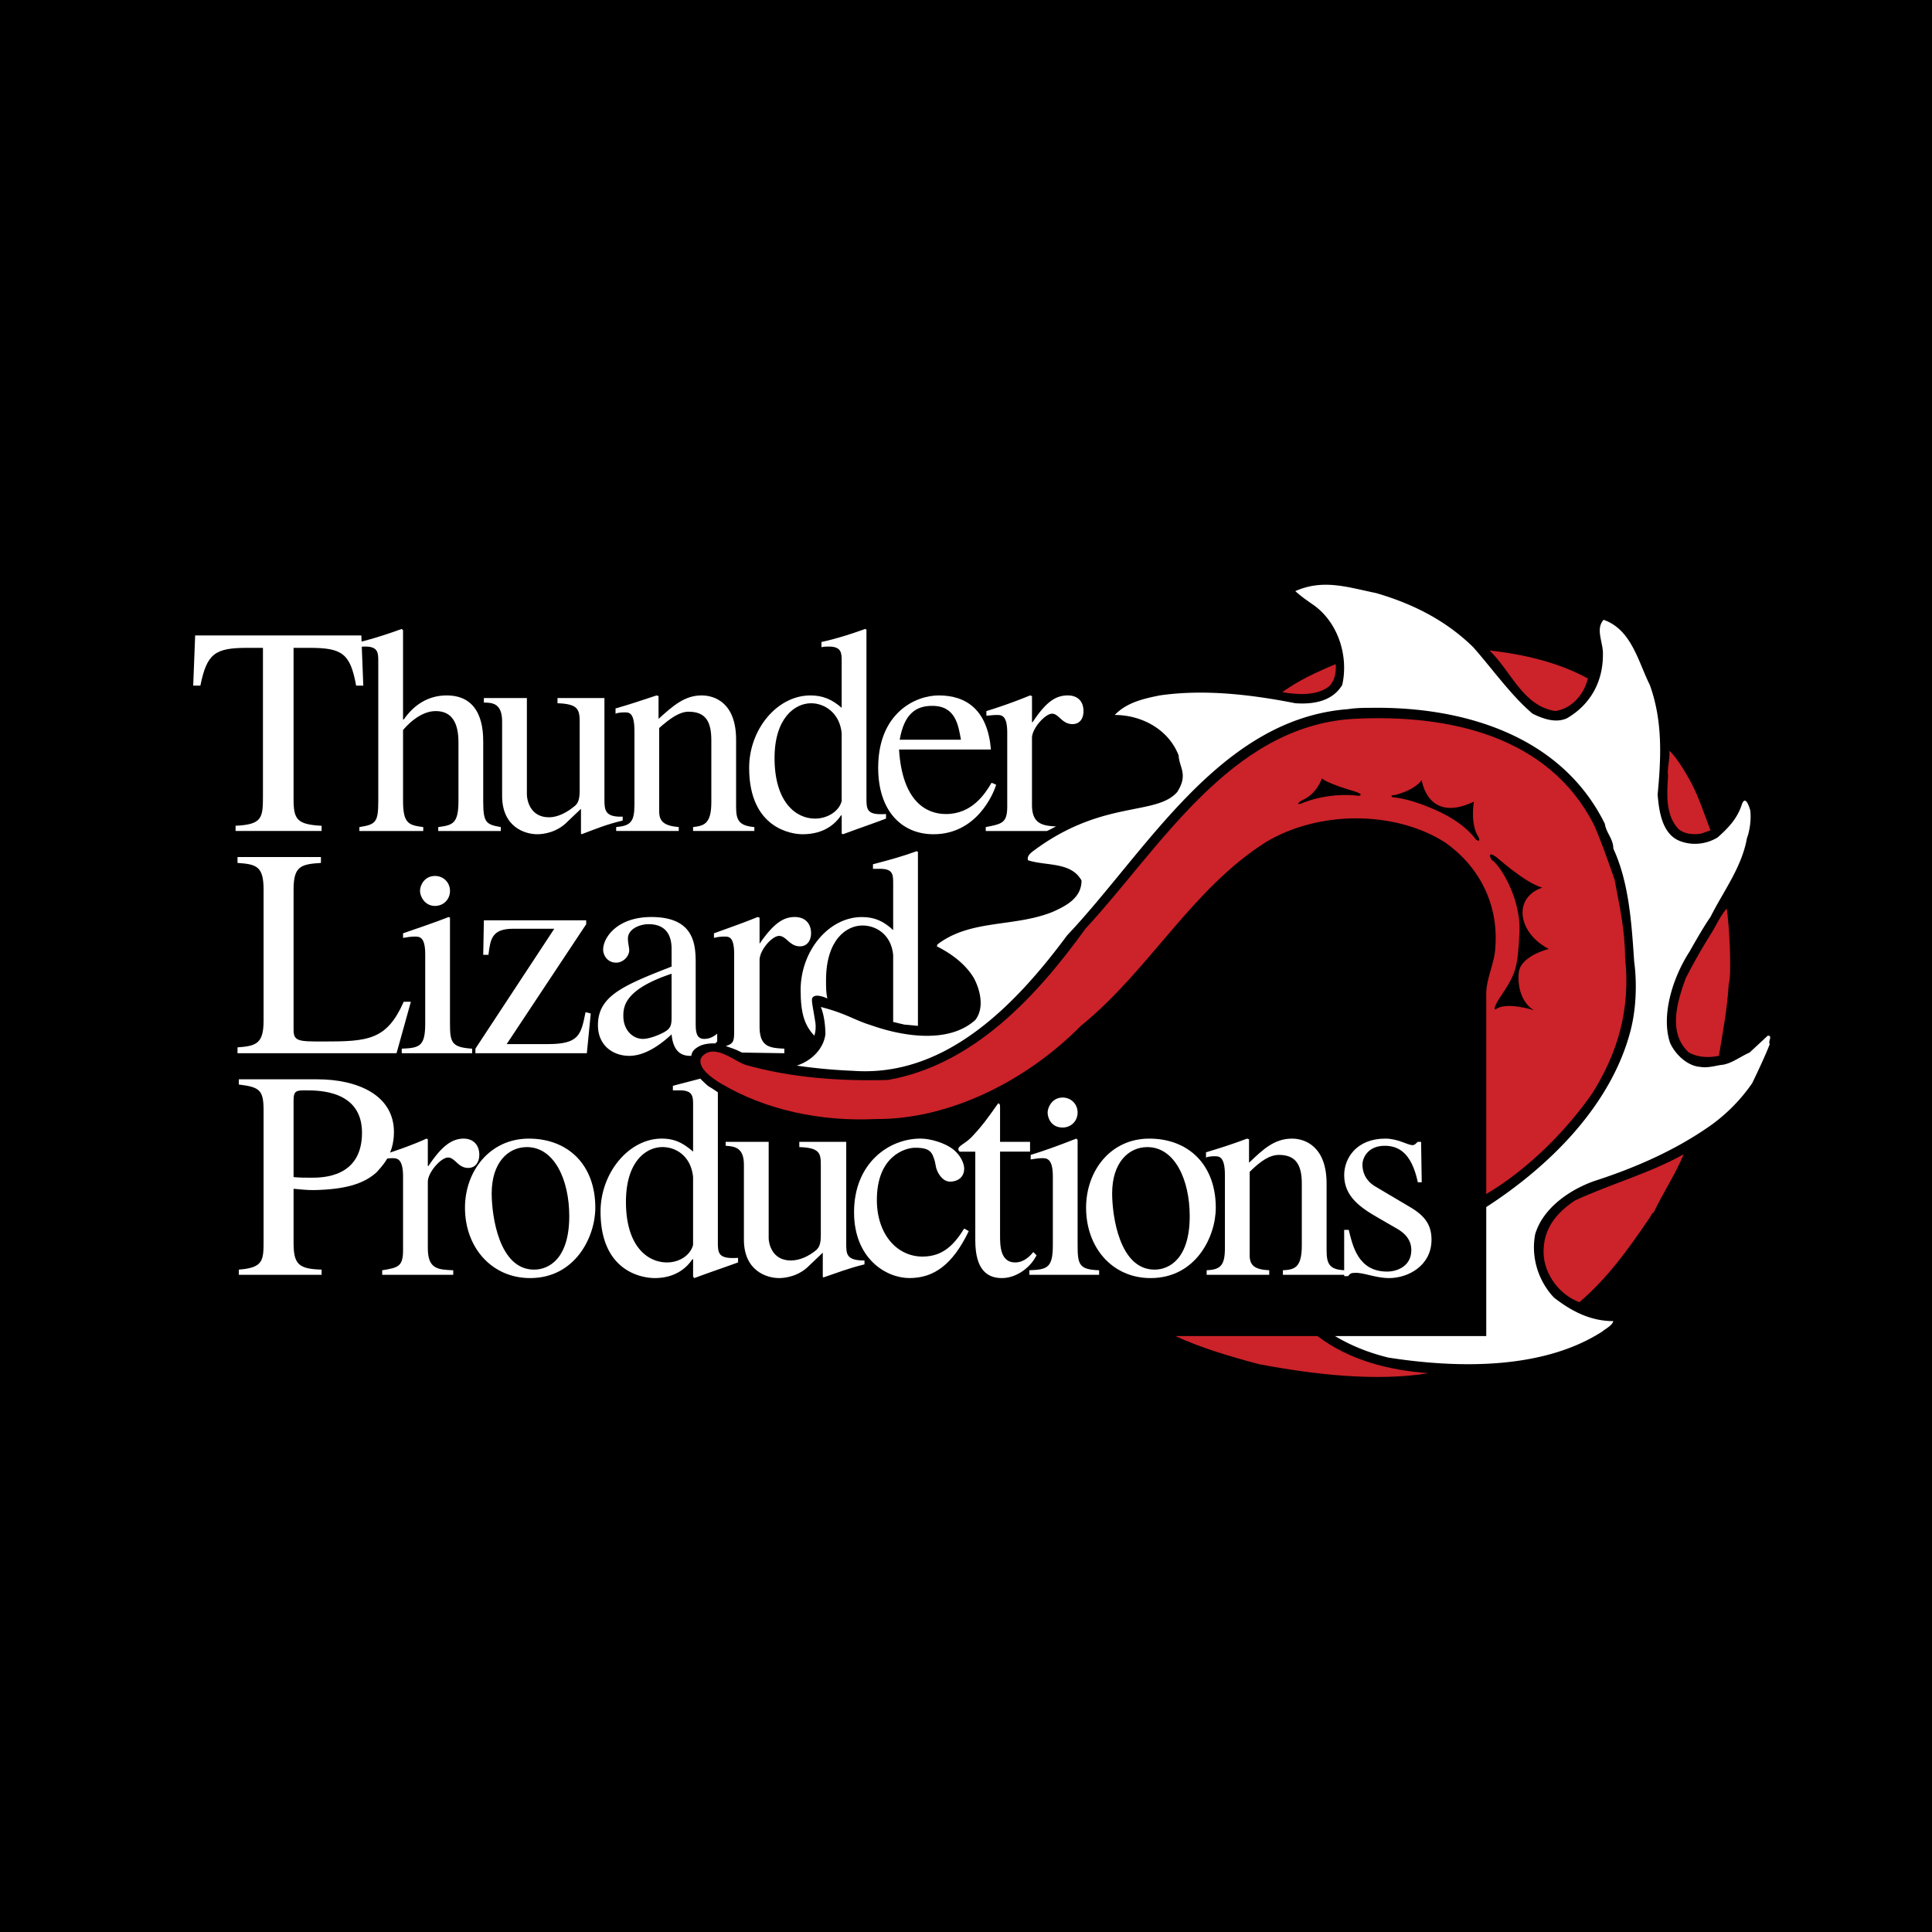 <svg xmlns="http://www.w3.org/2000/svg" width="2500" height="2500" viewBox="0 0 192.756 192.756"><g fill-rule="evenodd" clip-rule="evenodd"><path d="M0 0h192.756v192.756H0V0z"/><path d="M176.439 107.031c-.586 1.172-1.561 2.471-2.537 3.643 0 0-2.666 2.404-4.227 3.314-1.105 1.758-1.82 3.773-2.926 5.594a41.089 41.089 0 0 1-8.322 10.729c.779.586 1.885.195 2.73.65.326.064.91 0 .975.52.131.977-.844 1.236-1.365 1.82-3.967 2.992-8.908 3.383-14.174 3.707-7.414 2.082-15.867 1.365-23.41-.584-2.73-.717-5.656-1.691-8.191-3.123H15.374V54.492h132.909v9.429l.326.065c3.641.325 7.086 1.235 10.209 2.861.584-1.821-.455-3.642.193-5.397.391-.455.977-.455 1.432-.455 3.186 1.235 4.096 5.137 5.266 7.803.391 1.366.717 2.861.846 4.356 2.211 2.861 3.707 5.853 4.877 9.169.455-.391 1.105-1.366 1.105-1.366.326-.65.455-1.496 1.041-1.951 1.041-.26 1.301.521 1.691 1.17.52 2.146-.195 4.357-1.105 6.373-.262.65-.717 1.886-1.236 2.666l.324 2.796c.846 4.551-.844 13.071-.844 13.071 1.494-.65 2.666-2.018 4.16-2.732.391 0 .715.262.781.65.196 1.496-.519 2.732-.91 4.031z"/><path d="M174.619 80.827c.129.91-.066 2.146-.326 2.795-.52 2.927-2.34 5.268-3.641 7.868-.781 1.105-2.082 3.446-2.082 3.446-1.689 2.602-2.861 6.374-1.949 9.104.52 1.17 1.756 2.34 3.055 2.406.65.129 1.561-.131 2.016-.195.977-.064 1.951-.846 2.861-1.236l1.82-1.689c.521 0 0 .584.195.844-.455 1.236-1.754 3.902-1.754 3.902a17.17 17.17 0 0 1-4.162 4.227c-3.512 2.471-7.543 4.227-11.574 5.527-2.406.846-5.137 2.666-5.918 5.332-.455 2.471.455 4.811 1.887 6.307 1.754 1.365 3.641 2.342 5.916 2.342-.129.455-.715.715-1.105 1.039-5.852 3.771-14.24 3.707-21.328 2.602-1.885-.455-3.705-1.17-5.332-2.146h15.086v-12.873c6.438-4.162 12.551-10.275 14.436-17.752.846-3.447.326-6.698.326-6.698-.262-3.902-.521-7.933-2.082-11.314 0-.976-.715-1.561-.846-2.471-4.355-8.843-14.174-11.704-23.277-11.575-.65 0-1.496 0-2.342.131-12.809.975-20.092 14.175-28.025 22.563-5.201 7.022-12.159 14.174-21.328 13.524a55.178 55.178 0 0 1-5.657-.52c1.431-.455 2.666-1.625 2.861-3.121 0-.846-.13-1.951-.456-2.73 2.536.65 3.316 1.301 5.007 1.82 3.121 1.105 7.737 1.885 10.404-.52.91-1.172.52-2.926-.129-4.162-.846-1.432-2.277-2.471-3.708-3.187l.065-.195c3.316-2.536 7.672-1.69 11.51-3.251 1.301-.586 2.861-1.366 2.861-3.122-1.041-1.886-3.512-1.43-5.332-2.016-.197-.52.52-.91.846-1.17 6.762-4.877 11.963-3.251 14.045-5.657 1.105-1.756.193-2.406.129-3.641-1.041-2.667-3.771-4.032-6.371-4.032 1.17-1.235 2.859-1.625 4.486-1.951 4.486-.65 9.232-.065 13.525.78 1.82.13 3.705-.195 4.682-1.821.648-2.861-.391-6.177-2.797-7.933-.65-.455-1.236-.846-1.885-1.431 2.795-1.236 5.201-.391 8.062.194 3.576 1.041 6.893 2.667 9.688 5.397 1.951 2.211 3.771 4.812 5.918 6.633 1.041.52 2.342.975 3.445.455 2.342-1.365 3.578-3.642 3.578-6.308.064-1.235-.781-2.536.064-3.511 2.795.975 3.445 4.161 4.617 6.502 1.234 3.446 1.17 6.893.779 10.924.131 1.69.455 3.901 2.146 4.616 1.105.456 2.535.456 3.836-.325 1.105-.976 1.951-1.885 2.406-3.251.002.004.327-1.232.848.524z" fill="#fff"/><path d="M172.473 98.189c-.131 2.404-.586 4.746-.975 7.152-.977.195-2.018.195-2.992-.326-2.146-1.951-1.17-5.072-.324-7.412 1.299-2.536 2.471-4.357 2.471-4.357.584-.91.975-1.886 1.625-2.601.259 1.626.519 6.634.195 7.544zM169.742 83.167c-.781.13-1.691.065-2.277-.455-1.301-1.366-1.17-3.446-1.039-5.332-.131-.585.195-1.561.129-2.471.91.781 2.211 3.251 2.211 3.251.715 1.366 1.301 3.122 1.887 4.682l-.911.325zM164.994 120.947c-.26.129-.324.52-.52.715-2.08 3.057-4.096 5.852-6.893 8.258-1.951-.715-3.512-2.73-3.576-4.877-.064-2.34 1.17-3.967 3.121-5.266 3.641-1.691 7.348-2.666 10.859-4.617-.844 2.016-2.014 3.772-2.991 5.787zM148.283 99.359c-.064-1.691.846-3.188.91-4.877.326-4.356-1.689-8.128-5.072-10.469-5.07-3.186-12.613-3.121-17.816 0-7.412 4.682-11.639 12.809-18.467 18.336-5.592 5.658-13.33 9.365-20.482 9.299-5.332.26-10.924-.846-15.475-3.576-.651-.391-2.471-1.561-1.887-2.602 1.236-1.494 3.317.455 4.422.781 4.617 1.301 9.494 1.625 14.175 1.496 8.518-1.496 14.827-8.324 19.702-15.086 7.414-7.998 14.436-20.158 26.66-20.938 9.689-.52 19.572 1.755 24.059 10.534.781 1.691 2.082 5.527 2.082 5.527.455 2.471 1.039 5.006 1.039 7.738.586 5.333-.844 9.688-3.25 13.524-2.602 3.771-6.502 7.674-10.6 10.08V99.359zM155.176 70.943c-3.25-.52-4.355-3.902-6.566-6.047 3.445.391 6.826 1.171 9.818 2.797-.391 1.56-1.561 2.991-3.252 3.25zM125.59 136.098c-2.926-.779-5.592-1.561-8.322-2.797h14.176c3.186 2.406 7.021 3.383 11.053 3.707-5.202.846-11.444.131-16.907-.91zM132.613 68.472c-1.236.976-3.188.846-4.682.585 1.625-1.17 3.445-2.016 5.332-2.796.065.911-.13 1.691-.65 2.211z" fill="#cc2229"/><path d="M129.816 80.177s2.471-1.17 5.787-.78c0 0 .65-.13-.715-.52-1.365-.391-2.861-.976-2.992-1.235 0 0-.52 1.625-2.016 2.211.001-.001-.778.519-.064.324zM139.115 79.332s1.885-.391 2.73-1.496c0 0 .586 4.356 5.203 2.146 0 0-.391 2.275.455 3.511 0 0 .324.65-.262.261 0 0-.975-1.561-3.836-2.861-2.861-1.301-4.227-1.301-4.486-1.365.001-.001-.323-.196.196-.196zM148.805 85.769s-.521-.91.389-.325c0-.064 2.861 2.601 4.682 3.121 0 0-2.211.585-1.949 2.861.324 2.211 2.6 3.251 2.6 3.251s-2.73.65-2.99 2.276c-.195 1.625.391 3.186 1.494 3.836 0 0-2.795-.91-3.836-.064 0 0-.324 0 .391-1.105 1.691-2.535 1.82-2.926 2.016-6.632.128-3.578-2.082-6.829-2.797-7.219z"/><path d="M32.085 82.388c-2.471-.13-2.796-.65-2.796-2.666V64.636h1.561c3.251 0 4.096.52 4.681 3.771h.715l-.195-5.007h-16.58l-.195 5.007h.715c.65-3.187 1.431-3.771 4.682-3.771h1.561v14.76c0 2.211-.065 2.861-2.731 2.991v.52h8.583v-.519h-.001z" fill="#fff"/><path d="M49.967 82.518c-1.496-.261-1.756-.456-1.756-2.602v-5.852c0-1.17-.065-4.682-3.642-4.682-1.821 0-3.251.911-4.292 2.406h-.065V62.88l-.131-.13c-1.43.521-2.86.976-4.161 1.301v.52c.065-.065.39-.065.521-.065 1.3 0 1.3.65 1.3 1.496v13.915c0 2.146-.26 2.341-1.885 2.602v.39h6.372v-.39c-1.43-.195-2.015-.326-2.015-2.602V72.83c1.235-1.43 2.405-1.886 3.251-1.886 1.625 0 2.276 1.17 2.276 3.121v5.852c0 2.276-.585 2.406-2.016 2.602v.39h6.243v-.391zM62.126 81.477c-1.756.065-1.821-.65-1.821-1.69V69.643h-4.682v.52c2.082.065 2.211.65 2.211 1.886v6.892c0 .976-.26 1.301-.52 1.496-.781.65-1.691 1.105-2.537 1.105-1.95 0-2.21-1.821-2.21-2.276v-9.624h-4.291v.455c.845 0 1.82.065 1.82 1.886v7.413c0 3.122 2.275 3.836 3.511 3.836.521 0 1.951-.13 3.057-1.301l1.3-1.235v2.47l.065.065c1.366-.52 2.471-.976 4.097-1.365v-.389z" fill="#fff"/><path d="M63.297 80.307c0 1.691-.391 2.081-1.821 2.211v.39h6.243v-.39c-1.496-.13-1.951-.586-1.951-1.561v-8.323c1.17-1.041 2.08-1.626 2.926-1.626 1.756 0 2.276 1.041 2.276 2.861v6.177c0 2.211-.781 2.341-1.821 2.472v.39h6.113v-.39c-1.431-.13-1.821-.586-1.821-1.951v-6.763c0-3.641-2.081-4.421-3.447-4.421-1.69 0-2.86 1.041-4.291 2.341v-2.276l-.195-.065c-1.365.456-2.73.911-4.096 1.301v.52c.13-.065.455-.13.91-.13s.976 0 .976 1.885v7.348h-.001z" fill="#fff"/><path d="M83.975 79.917c-.26 1.041-1.431 1.756-2.666 1.756-1.886 0-4.032-1.626-4.032-6.047 0-3.967 2.016-5.462 3.642-5.462 1.365 0 2.861.976 3.056 2.991v6.762zm4.421 1.3c-1.95.13-1.95-.455-1.95-1.626V62.815l-.13-.065c-1.431.521-2.861.976-4.357 1.301v.52c.26-.065.521-.065.715-.065 1.301 0 1.301.65 1.301 1.496v4.616c-.975-.845-1.885-1.235-3.121-1.235-3.316 0-6.112 3.381-6.112 7.218 0 6.047 4.226 6.632 5.332 6.632 2.211 0 3.316-1.105 3.837-1.886h.065v1.82l.13.065c1.561-.585 2.926-1.041 4.292-1.56v-.455h-.002z" fill="#fff"/><path d="M98.93 78.096c-.65 1.105-1.951 3.121-4.551 3.121-1.951 0-4.356-1.235-4.682-6.438h9.168c-.324-3.901-2.406-5.397-5.203-5.397-2.34 0-6.046 1.756-6.046 7.218 0 4.227 2.276 6.632 5.527 6.632 4.292 0 5.982-4.032 6.242-4.942l-.455-.194zm-9.168-4.292c.455-2.601 1.625-3.381 3.251-3.381 2.341 0 2.601 1.95 2.861 3.381h-6.112zM32.02 85.509h-8.323v.585c1.885.13 2.601.325 2.601 2.666v13.07c0 2.275-.716 2.535-2.601 2.666v.586h15.866l1.431-5.139h-.715c-1.69 3.838-3.577 3.967-7.998 3.967-2.471 0-2.991 0-2.991-1.17V88.76c0-2.341.715-2.536 2.73-2.666v-.585z" fill="#fff"/><path d="M40.083 105.082h7.023v-.457c-2.081-.129-2.211-.648-2.211-2.535V91.556l-.13-.065c-1.496.585-3.056 1.105-4.551 1.626v.455c.39-.064.78-.13 1.17-.13.455 0 1.04 0 1.04 1.756v6.892c0 2.275-.52 2.471-2.341 2.535v.457zM41.904 88.89c0 .52.455 1.495 1.496 1.495.845 0 1.496-.65 1.496-1.495s-.65-1.496-1.496-1.496c-1.041.001-1.496.911-1.496 1.496zM58.94 101.115l-.52-.131c-.456 2.275-.651 3.186-3.771 3.186h-4.097l7.933-11.963v-.39H48.277l-.065 3.446h.52c.195-1.561.325-2.601 2.471-2.601H55.3l-7.868 11.963v.457H58.55l.39-3.967zM23.828 108.203c2.146.26 2.471.584 2.471 2.666v12.809c0 2.082 0 2.797-2.471 2.992v.52h8.258v-.52c-2.276-.066-2.796-.521-2.796-2.666v-5.398c.715.066 1.3.131 2.015.131 3.056-.064 4.942-.586 6.243-1.756.455-.52 1.756-1.689 1.756-4.031 0-3.707-3.642-5.268-7.673-5.268h-7.802v.521h-.001zm5.462 1.561c0-.977.325-.977 1.235-.977 1.3 0 5.592 0 5.592 4.227 0 4.486-3.966 4.486-5.072 4.486-.585 0-1.17 0-1.755-.064v-7.672z" fill="#fff"/><path d="M40.213 124.719c0 1.625-.456 1.756-2.081 2.016v.455h7.088v-.455c-1.561-.064-2.536-.131-2.536-2.211v-6.633c0-.91 1.301-2.406 2.016-2.406s.975 1.041 2.016 1.041c.715 0 1.105-.586 1.105-1.301 0-.975-.585-1.625-1.561-1.625-1.105 0-2.146.65-3.512 2.73h-.065v-2.666l-.13-.064c-1.43.65-2.926 1.17-4.356 1.625v.455c.26-.064.585-.129.975-.129.455 0 1.041.064 1.041 1.82v7.348z" fill="#fff"/><path d="M52.763 113.6c-3.901 0-6.372 3.25-6.372 6.893 0 3.967 2.666 7.021 6.502 7.021 4.486 0 6.502-4.096 6.502-7.021.001-4.292-2.73-6.893-6.632-6.893zm.52 13.07c-3.512 0-4.227-5.398-4.227-7.609 0-3.055 1.626-4.615 3.512-4.615 2.731 0 4.227 3.25 4.227 6.893-.001 4.225-2.017 5.331-3.512 5.331zM86.25 125.76c-1.821 0-1.821-.65-1.821-1.691v-10.145h-4.682v.521c2.081.064 2.146.65 2.146 1.82v6.957c0 .975-.195 1.236-.455 1.496-.78.65-1.69 1.041-2.536 1.041-1.951 0-2.211-1.822-2.211-2.211v-9.625H72.4v.391c.845.066 1.82.131 1.82 1.887v7.477c0 3.121 2.276 3.836 3.512 3.836.52 0 1.951-.129 3.056-1.299l1.301-1.236v2.406l.064.064c1.365-.455 2.471-.91 4.097-1.301v-.388z" fill="#fff"/><path d="M96.199 122.572c-.976 1.561-2.081 2.797-4.162 2.797-2.536 0-4.552-2.211-4.552-5.658 0-4.291 2.731-5.201 3.837-5.201 1.56 0 1.69.52 1.95 1.365l.13.65c.195.65.715 1.43 1.496 1.365.845-.064 1.3-.584 1.3-1.301 0-.52-.39-1.43-1.236-2.016-.715-.52-2.081-.975-3.121-.975-3.187 0-6.632 2.471-6.632 7.348 0 4.617 3.186 6.566 5.527 6.566 2.406 0 4.292-1.299 5.917-4.682l-.454-.258z" fill="#fff"/><path d="M102.768 113.924h-2.992v-3.445c0-.195 0-.391-.195-.391-1.105 1.561-1.561 2.211-2.666 3.381-.65.65-1.301.846-1.301 1.172 0 .129.065.193.13.26h1.561v8.844c0 2.926 1.17 3.77 2.666 3.77 1.365 0 2.797-.975 3.447-2.275l-.326-.324c-.324.391-.91 1.039-1.82 1.039-1.496 0-1.496-1.756-1.496-2.666V114.9h2.992v-.976z" fill="#fff"/><path d="M102.701 127.189h6.959v-.455c-2.018-.064-2.146-.586-2.146-2.537V113.73l-.131-.131c-1.494.584-3.055 1.17-4.551 1.625v.455c.391-.064.781-.129 1.17-.129.455 0 1.041.064 1.041 1.82v6.826c0 2.277-.521 2.473-2.342 2.537v.456zM104.521 110.998c0 .586.391 1.496 1.496 1.496.846 0 1.496-.65 1.496-1.496s-.65-1.496-1.496-1.496c-1.04 0-1.496.977-1.496 1.496z" fill="#fff"/><path d="M114.666 113.6c-3.902 0-6.307 3.25-6.307 6.893 0 3.967 2.6 7.021 6.438 7.021 4.486 0 6.502-4.096 6.502-7.021 0-4.292-2.731-6.893-6.633-6.893zm.52 13.07c-3.512 0-4.227-5.398-4.227-7.609 0-3.055 1.627-4.615 3.512-4.615 2.732 0 4.227 3.25 4.227 6.893-.001 4.225-2.016 5.331-3.512 5.331z" fill="#fff"/><path d="M122.209 124.523c0 1.756-.455 2.146-1.82 2.211v.455h6.242v-.455c-1.496-.064-1.951-.52-1.951-1.496v-8.322c1.105-1.105 2.016-1.691 2.926-1.691 1.756 0 2.275 1.105 2.275 2.861v6.178c0 2.275-.779 2.406-1.885 2.471v.455h6.178v-.455c-1.432-.064-1.82-.52-1.82-1.951v-6.697c0-3.641-2.082-4.486-3.447-4.486-1.756 0-2.861 1.041-4.291 2.406v-2.342l-.195-.064c-1.365.52-2.797.975-4.098 1.365v.52c.131-.064.457-.129.846-.129.455 0 1.041 0 1.041 1.885v7.281h-.001z" fill="#fff"/><path d="M141.846 117.955l-.064-4.031h-.324c-.131.064-.262.326-.521.326-.52 0-1.43-.65-2.73-.65-2.861 0-4.098 1.951-4.098 3.641 0 2.146 1.627 3.252 3.447 4.293l1.689.975c.977.52 1.562 1.236 1.562 2.211 0 1.625-1.432 2.146-2.406 2.146-2.926 0-3.447-2.602-3.838-4.162h-.455v4.617h.391c.195-.262.326-.326.65-.326.846-.064 2.08.52 3.447.52 1.885 0 4.227-1.234 4.227-3.836 0-1.756-.977-2.602-2.473-3.445l-3.186-1.887c-1.041-.65-1.234-1.561-1.234-2.145 0-.717.584-1.887 2.211-1.887 1.299 0 2.666.586 3.316 3.641h.389v-.001zM81.309 101.766c-.196-1.236-.391-2.016-.261-2.211.325-.521 1.496.064 1.496.064-.13-.586-.13-1.041-.13-1.82 0-4.032 2.016-5.462 3.641-5.462 1.366 0 2.861.91 3.056 2.926v6.697l1.106.262 1.366.129v-17.36l-.13-.065c-1.43.521-2.861.91-4.356 1.301v.455h.715c1.3 0 1.3.585 1.3 1.495v4.617c-.975-.91-1.885-1.3-3.121-1.3-3.316 0-6.112 3.382-6.112 7.283 0 2.471.455 3.576 1.365 4.553 0-.004.259-.654.065-1.564z" fill="#fff"/><path d="M73.311 104.691c.064 0 .715.324.715.324l4.227.066v-.457c-1.496-.064-2.471-.193-2.471-2.209v-6.633c0-.976 1.235-2.406 1.951-2.406s1.04 1.041 2.081 1.041c.715 0 1.105-.585 1.105-1.3 0-.976-.585-1.626-1.626-1.626-1.105 0-2.081.585-3.511 2.667v-2.601l-.195-.065c-1.431.585-2.926 1.105-4.357 1.626v.455c.26-.064.585-.13 1.041-.13.456 0 .976 0 .976 1.756v7.414c0 1.234 0 1.494-.845 1.754-.002-.002.779.258.909.324zM105.367 82.453c-1.365-.065-2.406-.26-2.406-2.146V73.61c0-.911 1.301-2.406 2.016-2.406.65 0 .977 1.041 2.018 1.041.715 0 1.105-.521 1.105-1.301 0-.975-.586-1.561-1.562-1.561-1.17 0-2.145.585-3.51 2.666h-.066v-2.601l-.193-.065a49.947 49.947 0 0 1-4.357 1.561v.456c.26 0 .586-.065 1.041-.065s1.039 0 1.039 1.756v7.348c0 1.69-.52 1.755-2.145 2.081v.39h6.111l.909-.457zM70.71 108.396c-.195-.129-.845-.779-.845-.779-.976.26-1.756.455-2.731.715v.455h.715c1.301 0 1.301.65 1.301 1.496v4.617c-.975-.846-1.82-1.301-3.121-1.301-3.316 0-6.112 3.445-6.112 7.283 0 6.047 4.227 6.631 5.397 6.631 2.146 0 3.251-1.104 3.771-1.885h.065v1.756l.13.129c1.561-.584 2.927-1.039 4.357-1.561v-.455c-2.016.131-2.016-.455-2.016-1.689v-14.826c-.001 0-.651-.455-.911-.586zm-1.561 15.801c-.26 1.041-1.365 1.756-2.601 1.756-1.951 0-4.097-1.625-4.097-6.047 0-4.031 2.016-5.461 3.641-5.461 1.431 0 2.861.975 3.056 2.99v6.762h.001zM69.799 104.365c.65-.324 1.561-.26 1.561-.26l.195-.195v-.779c-.326.26-.716.52-1.301.52-.845 0-.845-.844-.845-1.691v-5.721c0-1.821 0-4.748-4.421-4.748-3.446 0-4.812 2.081-4.812 3.251 0 .52.391 1.301 1.301 1.301.715 0 1.301-.651 1.301-1.236 0-.26-.13-.715-.13-1.17 0-.911 1.105-1.431 2.081-1.431.91 0 2.276.325 2.276 2.471v1.756c-4.812 1.885-7.348 2.926-7.348 5.852 0 2.016 1.495 3.057 3.121 3.057 1.625 0 3.187-1.172 4.227-2.146.195 2.146 1.431 2.146 1.951 2.146.063 0-.067-.522.843-.977zm-2.796-2.926c0 .91-.065 1.236-1.04 1.691-.261.129-1.171.52-1.821.52-1.04 0-1.951-.91-1.951-2.275v-.064c0-1.041.325-2.666 4.812-4.162v4.29z" fill="#fff"/></g></svg>